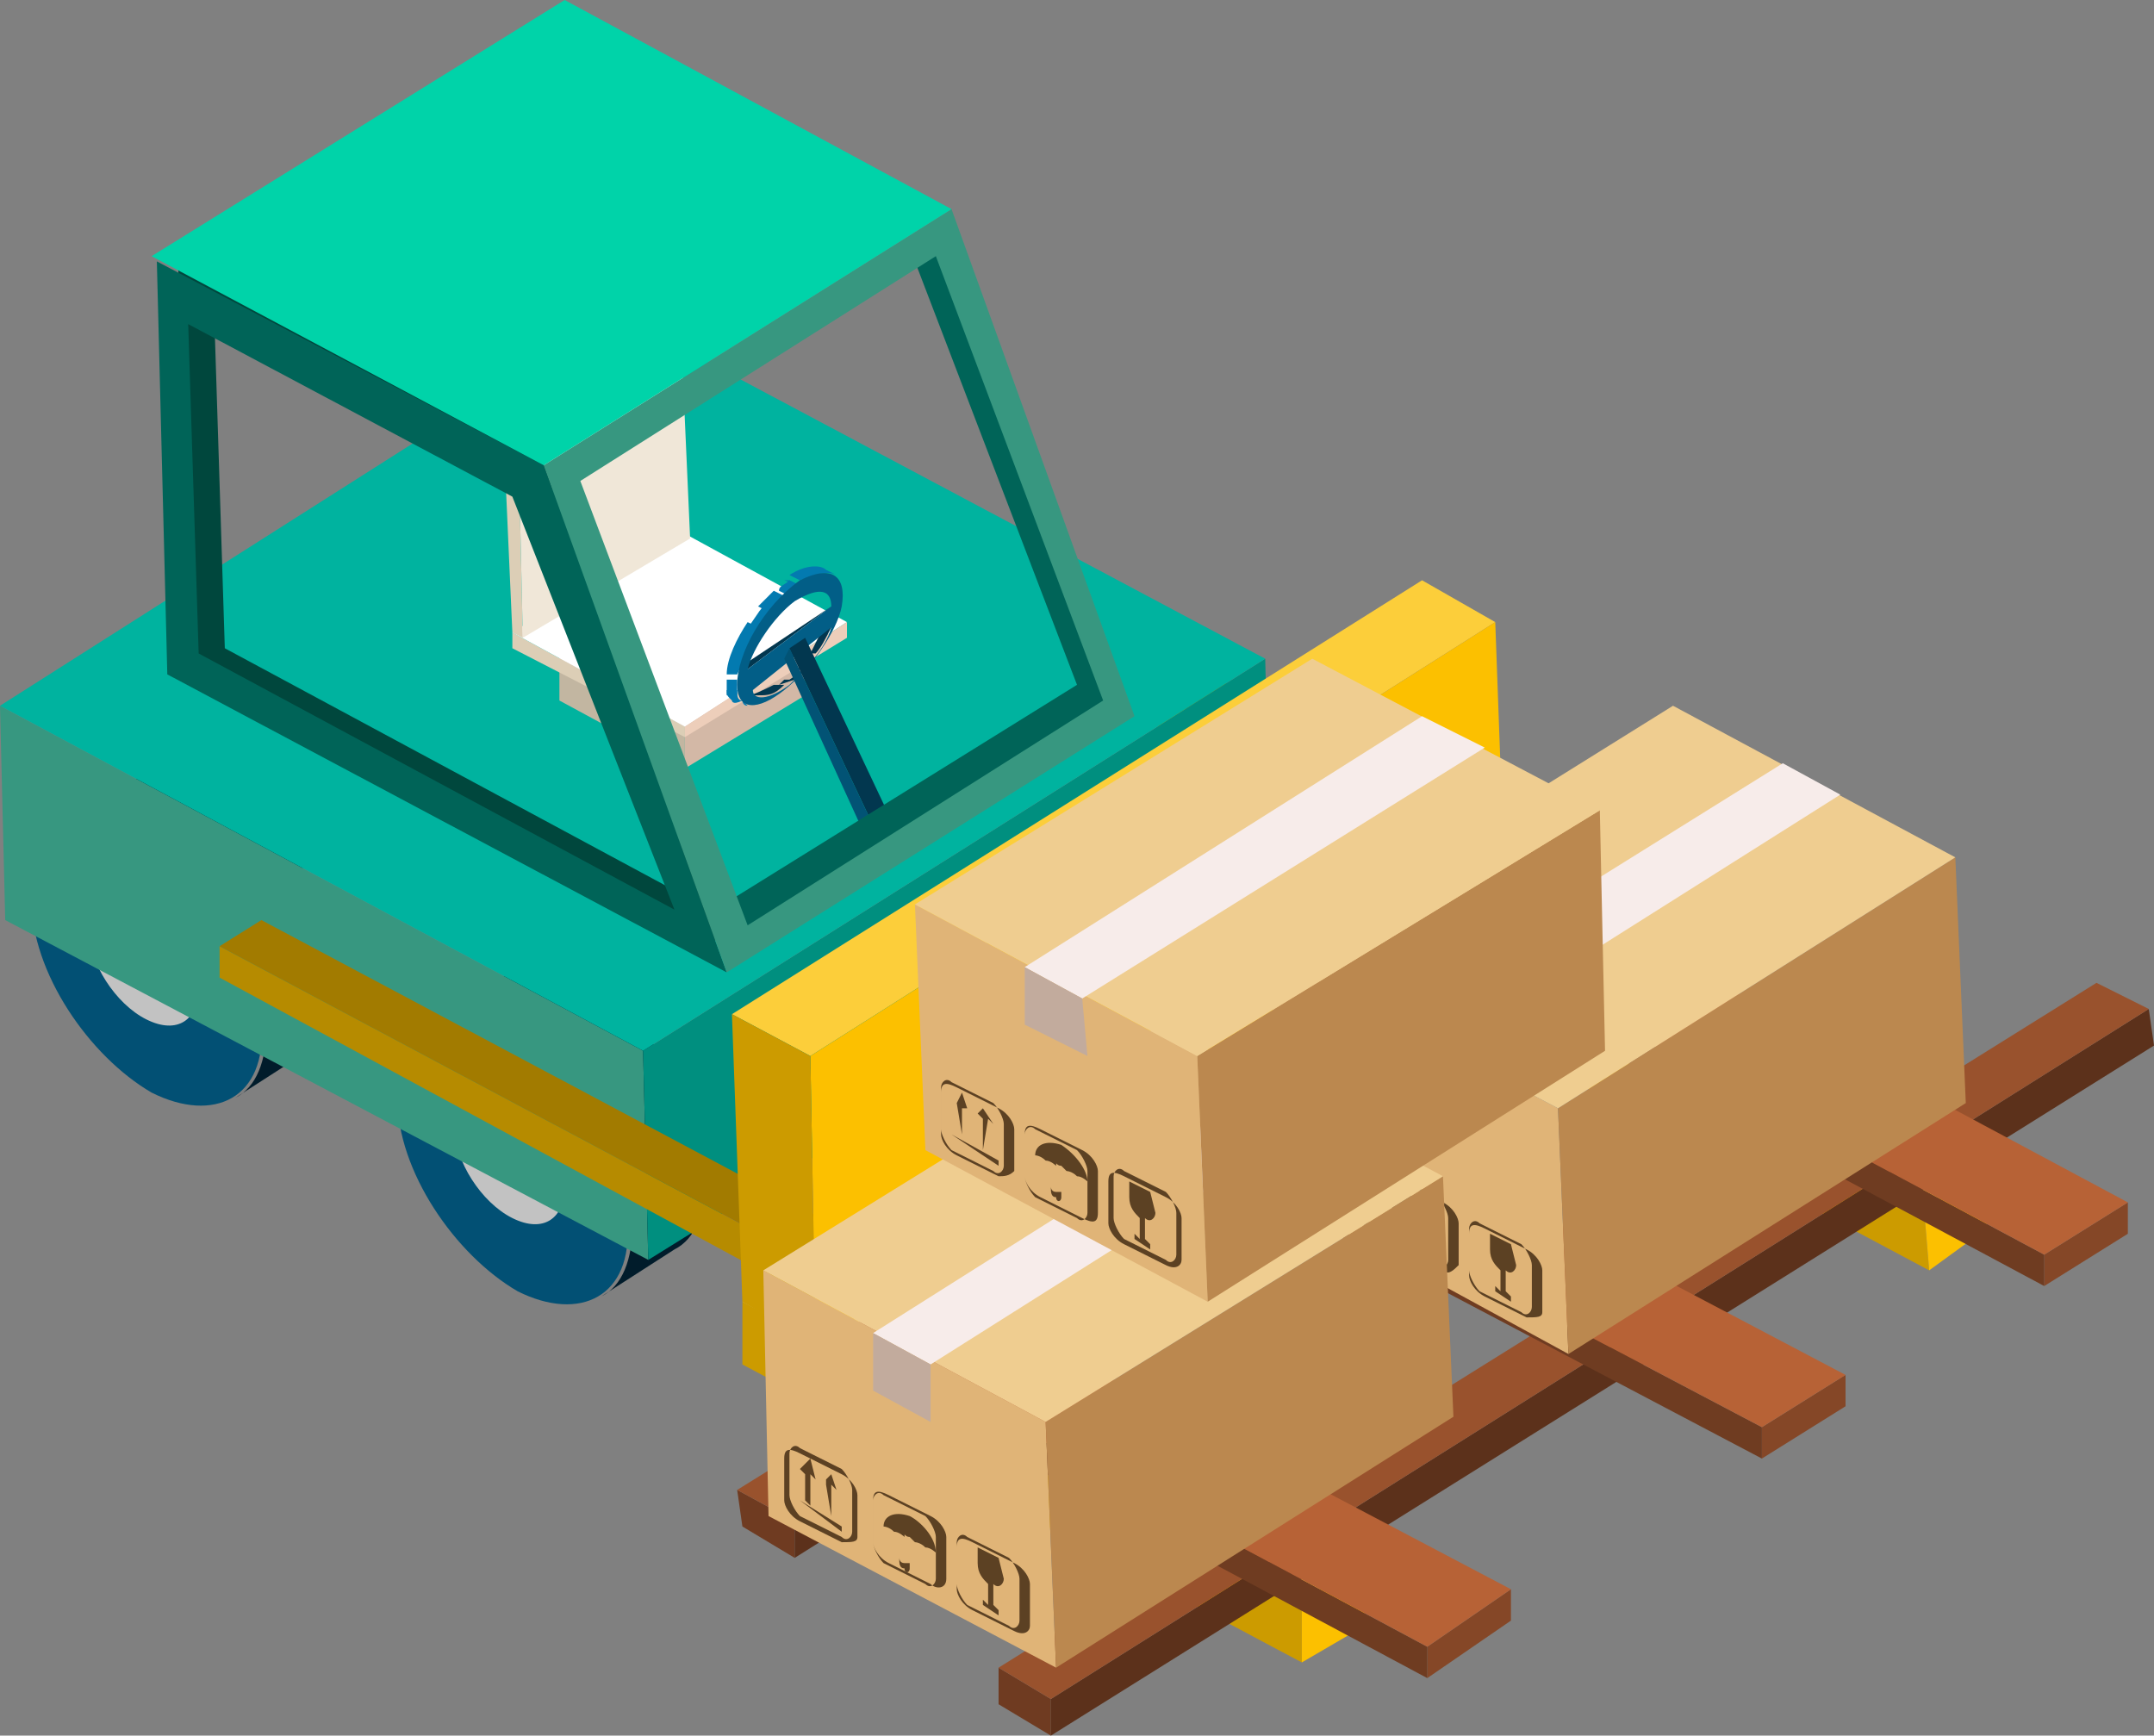 <svg xmlns="http://www.w3.org/2000/svg" xmlns:xlink="http://www.w3.org/1999/xlink" id="Layer_1" x="0" y="0" version="1.1" viewBox="0 0 41.2 33.2" xml:space="preserve" style="enable-background:new 0 0 41.2 33.2"><rect x="0" y="0" width="41.2" height="33.2" fill="#808080" stroke="none"/><style type="text/css">.st0{fill:#cc9b00}.st1{fill:#fcc000}.st2{fill:#fcce3a}.st3{fill:#011c2b}.st4{fill:#025074}.st5{fill:#c2c2c2}.st6{fill:#b68b00}.st7{fill:#dea900}.st8{fill:#a27b00}.st9{fill:#379780}.st10{fill:#008f7f}.st11{fill:#00b39f}.st12{fill:#c2b6a1}.st13{fill:#fff}.st14{fill:#d3b8a6}.st15{fill:#dcceb6}.st16{fill:#edceba}.st17{fill:#f0e7d8}.st18{fill:#02374f}.st19{fill:#491a09}.st20{fill:#037ab0}.st21{fill:#025e87}.st22{fill:#025375}.st23{fill:#00473d}.st24{fill:#006458}.st25{fill:#00d3a9}.st26{fill:#6f3b21}.st27{fill:#5c311b}.st28{fill:#99522d}.st29{fill:#854727}.st30{fill:#6f3c21}.st31{fill:#b76236}.st32{fill:#e0b477}.st33{fill:#bb884f}.st34{fill:#efcd90}.st35{fill:#f7ecea}.st36{fill:#c2ab9d}.st37{fill:#5c4123}</style><g><path d="M14.2,24.9v1.2l10.7,5.7v-1.2L14.2,24.9z" class="st0"/><path d="M24.9,30.6v1.2l1.2-0.7v-1.2L24.9,30.6z" class="st1"/><path d="M14.2,24.9l10.7,5.7l1.2-0.7l-10.7-5.7L14.2,24.9z" class="st2"/><path d="M26.1,17.4l0.1,1.2l10.7,5.7l-0.1-1.2L26.1,17.4z" class="st0"/><path d="M36.8,23.1l0.1,1.2l1.1-0.8v-1.2C38,22.3,36.8,23.1,36.8,23.1z" class="st1"/><path d="M26.1,17.4l10.7,5.7l1.2-0.8l-10.7-5.7L26.1,17.4z" class="st2"/><path d="M9.6,18.7c0.3-0.2,0.8-0.2,1.4,0c0.1,0,0.1,0.1,0.2,0.1c0.8,0.4,1.5,1.3,1.9,2.2c0.2,0.5,0.4,1,0.4,1.5 c0,0.7-0.2,1.2-0.6,1.4l-1.4,0.9c0.4-0.2,0.6-0.7,0.6-1.4c0-0.5-0.2-1-0.4-1.5c-0.4-0.9-1.1-1.7-1.9-2.2c-0.1,0-0.1-0.1-0.2-0.1 c-0.5-0.2-1-0.2-1.4,0L9.6,18.7z" class="st3"/><path d="M9.7,19.7c-1.2-0.6-2.2-0.1-2.1,1.3c0,1.4,1.1,3,2.3,3.7c1.2,0.6,2.2,0.1,2.1-1.3S10.9,20.3,9.7,19.7z" class="st4"/><path d="M9.7,21c-0.6-0.3-1,0-1,0.6s0.5,1.4,1.1,1.7s1,0,1-0.6S10.3,21.3,9.7,21z" class="st5"/><path d="M2.6,14.9c0.3-0.2,0.8-0.2,1.4,0c0.1,0,0.1,0.1,0.2,0.1c0.8,0.4,1.5,1.3,1.9,2.2c0.2,0.5,0.4,1,0.4,1.5 c0,0.7-0.2,1.2-0.6,1.4L4.5,21c0.4-0.2,0.6-0.7,0.6-1.4c0-0.5-0.2-1-0.4-1.5c-0.4-0.9-1.1-1.7-1.9-2.2c-0.1,0-0.1-0.1-0.2-0.1 c-0.5-0.2-1-0.2-1.4,0C1.2,15.8,2.6,14.9,2.6,14.9z" class="st3"/><path d="M2.7,15.9c-1.2-0.6-2.2-0.1-2.1,1.3c0,1.4,1.1,3,2.3,3.7C4.1,21.5,5.1,21,5,19.6S3.9,16.6,2.7,15.9z" class="st4"/><path d="M2.7,17.2c-0.6-0.3-1,0-1,0.6s0.5,1.4,1.1,1.7s1,0,1-0.6S3.3,17.5,2.7,17.2z" class="st5"/><path d="M16.8,10.4L27.2,16v0.6l-10.3-5.5L16.8,10.4z" class="st6"/><path d="M27.2,16v0.6l0.8-0.5v-0.6L27.2,16z" class="st7"/><path d="M16.8,9.5l11.2,6L27.2,16l-10.4-5.6V9.5z" class="st8"/><path d="M0,13.5l0.1,4.1l12.3,6.5l-0.1-4L0,13.5z" class="st9"/><path d="M12.3,20.1l0.1,4l11.9-7.4l-0.1-4.1L12.3,20.1z" class="st10"/><path d="M0,13.5l12.3,6.6l11.9-7.5L11.8,6L0,13.5z" class="st11"/><path d="M4.2,18.1v0.6l10.7,5.8v-0.7L4.2,18.1z" class="st6"/><path d="M14.9,23.8v0.7l0.8-0.5v-0.7L14.9,23.8z" class="st7"/><path d="M4.2,18.1l10.7,5.7l0.8-0.5L5,17.6L4.2,18.1z" class="st8"/><path d="M15.5,20.2l13.1-8.3l-1.4-0.8L14,19.4L15.5,20.2z" class="st2"/><path d="M15.6,25.7l13.2-8.3l-0.2-5.5l-13.1,8.3C15.5,20.2,15.6,25.7,15.6,25.7z" class="st1"/><path d="M14,19.4l0.2,5.5l1.4,0.8l-0.1-5.5L14,19.4z" class="st0"/><path d="M13.1,12.9l-2.4-1.2v1.7l2.4,1.3V12.9z" class="st12"/><path d="M15.3,11.5l-2.4-1.3l-2.2,1.5l2.4,1.2C13.1,12.9,15.3,11.5,15.3,11.5z" class="st13"/><path d="M13.1,12.9v1.8l2.3-1.4l-0.1-1.8C15.3,11.5,13.1,12.9,13.1,12.9z" class="st14"/><path d="M13.1,13.9l-3.3-1.8v0.3l3.3,1.7V13.9z" class="st15"/><path d="M16.2,11.9l-3.3-1.8l-3.1,2l3.3,1.8L16.2,11.9z" class="st13"/><path d="M13.1,13.9v0.2l3.1-1.9v-0.3C16.2,11.9,13.1,13.9,13.1,13.9z" class="st16"/><path d="M9.9,7.8L9.6,7.6l0.2,4.5l0.2,0.1C10,12.2,9.9,7.8,9.9,7.8z" class="st15"/><path d="M13,5.8l-0.2-0.1L9.6,7.6l0.3,0.2C9.9,7.8,13,5.8,13,5.8z" class="st13"/><path d="M9.9,7.8l0.1,4.4l3.2-1.9L13,5.8L9.9,7.8z" class="st17"/><path d="M15.9,12l-0.1-0.1l-0.3,0.6h0.1C15.7,12.4,15.8,12.2,15.9,12z M15.5,12.6c-0.2,0.1-0.2,0.2-0.3,0.2h0.1 L15.5,12.6z M15.4,12.8L15.1,13h0.2C15.3,12.9,15.3,12.9,15.4,12.8z M15.2,13H15l-0.1,0.1L15.2,13C15.1,13,15.2,13,15.2,13z M15.9,11.6l-0.1-0.1L15.9,11.6z M15.1,13.1h-0.2H15.1C15,13.1,15,13.1,15.1,13.1z M15,13.1h-0.2c-0.2,0.1-0.4,0.2-0.5,0.2h0.2 C14.7,13.3,14.8,13.3,15,13.1z" class="st18"/><g><path d="M15.8,11.3l-0.2-0.1C15.7,11.3,15.7,11.3,15.8,11.3C15.9,11.4,15.8,11.3,15.8,11.3z" class="st18"/><path d="M15.9,11.4l-0.1-0.1L15.9,11.4L15.9,11.4L15.9,11.4z M15.9,11.5l-0.1-0.1L15.9,11.5 C15.9,11.6,15.9,11.6,15.9,11.5z" class="st18"/></g><path d="M15.9,11.6l-1.8,1.2h0.2C14.3,12.8,15.9,11.6,15.9,11.6z" class="st18"/><path d="M14.3,12.8h-0.2H14.3z" class="st19"/><path d="M16,11l-0.2-0.1c-0.1-0.1-0.4-0.1-0.7,0.1l0.2,0.1C15.6,11,15.8,10.9,16,11z M15.3,11.2l-0.2-0.1H15 L15.3,11.2z" class="st20"/><g><path d="M15.3,11.2l-0.2-0.1c-0.1,0.1-0.2,0.1-0.2,0.2l0.2,0.1C15.1,11.3,15.2,11.3,15.3,11.2z M15,11.4l-0.2-0.1 l-0.3,0.3l0.2,0.1C14.9,11.6,15,11.5,15,11.4z" class="st20"/><path d="M14.8,11.7l-0.2-0.1c-0.1,0.1-0.2,0.3-0.3,0.4l0.2,0.1C14.6,11.9,14.7,11.8,14.8,11.7z" class="st20"/><path d="M14.5,12l-0.2-0.1c-0.2,0.3-0.4,0.7-0.4,1h0.2C14.2,12.7,14.3,12.4,14.5,12z M14.1,13h-0.2v0.3h0.2V13z" class="st20"/><path d="M14.1,13.2h-0.2c0,0.1,0,0.1,0.1,0.2h0.2C14.1,13.4,14.1,13.3,14.1,13.2z M14.2,13.4H14 C14,13.4,14,13.5,14.2,13.4l0.1,0.1C14.2,13.5,14.2,13.4,14.2,13.4z M14.3,13.5h-0.2H14.3z" class="st20"/></g><path d="M16.1,11.6c-0.1,0.5-0.6,1.2-1.1,1.6s-0.9,0.4-0.9-0.1c0-0.6,0.5-1.5,1.2-2C15.9,10.8,16.2,11,16.1,11.6z M15.2,11.5c-0.4,0.3-0.8,0.9-0.9,1.3l1.6-1.2C15.9,11.3,15.7,11.2,15.2,11.5z M15.1,13.1c0.3-0.3,0.7-0.7,0.8-1.1l-1.5,1.2 C14.4,13.4,14.7,13.4,15.1,13.1z" class="st21"/><path d="M15.1,12.4l0.3-0.2L15.1,12.4l-0.2,0.1L15.1,12.4z" class="st21"/><path d="M16.8,16l0.3-0.2l-1.7-3.6l-0.3,0.2L16.8,16z" class="st18"/><path d="M15.1,12.4L15,12.6l1.6,3.5l0.2-0.1L15.1,12.4z" class="st22"/><path d="M3.6,12.7L13.7,18l-3.4-9.4L3.4,4.7C3.4,4.7,3.6,12.7,3.6,12.7z M4.3,12.4L4.1,6.1l6.2,3.3l3.1,7.9 C13.4,17.3,4.3,12.4,4.3,12.4z" class="st23"/><path d="M3.2,12.9l10.7,5.7l-3.5-9.7L3,5C3,5,3.2,12.9,3.2,12.9z M3.8,12.5L3.6,6.2l6.2,3.3l3.1,7.9L3.8,12.5z" class="st24"/><path d="M10.2,9.6l3.7,8.6l7.4-4.6l-3.3-9L10.2,9.6z M10.7,9.3L17.5,5l3.1,8.1L14,17.2C14,17.2,10.7,9.3,10.7,9.3z" class="st24"/><path d="M10.4,8.9l3.5,9.7l7.8-4.9L18.2,4L10.4,8.9z M11.1,9.2l6.8-4.3l3.2,8.5l-6.8,4.3L11.1,9.2z" class="st9"/><path d="M10.4,8.9L18.2,4l-7.4-4L2.9,4.9L10.4,8.9z" class="st25"/><path d="M19.1,31.9v0.7l1,0.6v-0.7L19.1,31.9z" class="st26"/><path d="M20.1,32.5v0.7L41.2,20l-0.1-0.7C41.1,19.3,20.1,32.5,20.1,32.5z" class="st27"/><path d="M19.1,31.9l1,0.6l21-13.2l-1-0.5C40.1,18.8,19.1,31.9,19.1,31.9z" class="st28"/><path d="M14.1,28.5l0.1,0.7l1,0.6v-0.7L14.1,28.5z" class="st26"/><path d="M15.2,29.1v0.7l21-13.2v-0.7L15.2,29.1z" class="st27"/><path d="M14.1,28.5l1.1,0.6l21-13.2l-1-0.5L14.1,28.5z" class="st28"/><path d="M40.7,23v0.6l-1.6,1V24L40.7,23z" class="st29"/><path d="M39.1,24v0.6l-11.2-6V18L39.1,24z" class="st30"/><path d="M40.7,23l-1.6,1l-11.2-6l1.6-1L40.7,23z" class="st31"/><path d="M35.3,26.3v0.6l-1.6,1v-0.6L35.3,26.3z" class="st29"/><path d="M33.7,27.3v0.6L22.5,22v-0.6L33.7,27.3z" class="st30"/><path d="M35.3,26.3l-1.6,1l-11.2-5.9l1.6-1L35.3,26.3z" class="st31"/><path d="M28.9,30.4V31l-1.6,1.1v-0.6L28.9,30.4z" class="st29"/><path d="M27.3,31.5v0.6l-11.2-6v-0.6L27.3,31.5z" class="st30"/><path d="M28.9,30.4l-1.6,1.1l-11.2-6l1.6-1L28.9,30.4z" class="st31"/><g><path d="M24.3,18.3l0.2,4.6l5.5,3l-0.2-4.7L24.3,18.3z" class="st32"/><path d="M29.8,21.2l0.2,4.7l7.6-4.8l-0.2-4.7L29.8,21.2z" class="st33"/><path d="M24.3,18.3l5.5,2.9l7.6-4.8L32,13.5C32,13.5,24.3,18.3,24.3,18.3z" class="st34"/><path d="M34.1,14.6l1.1,0.6L27.6,20l-1.2-0.6L34.1,14.6z" class="st35"/><path d="M27.6,20l-1.2-0.6l0.1,1.1l1.1,0.6C27.6,21.1,27.6,20,27.6,20z" class="st36"/><g><path d="M25.1,22.7L25.1,22.7l0.8,0.5v-0.1L25.1,22.7z M25.2,22.7l0.1-0.6l0.1,0.1l-0.2-0.3L25.1,22l0.1,0.1 C25.2,22.1,25.2,22.7,25.2,22.7z M25.6,22.9L25.6,22.9l0.1-0.5h0.1l-0.1-0.3l-0.2,0.2h0.1C25.6,22.3,25.6,22.9,25.6,22.9z" class="st37"/><path d="M25.9,23.4L25.1,23c-0.2-0.1-0.3-0.3-0.3-0.4v-0.8c0-0.2,0.1-0.2,0.3-0.1l0.8,0.4c0.2,0.1,0.3,0.3,0.3,0.4 v0.8C26.2,23.4,26.1,23.5,25.9,23.4z M25,21.6c-0.1-0.1-0.2,0-0.2,0.1v0.8c0,0.1,0.1,0.3,0.2,0.4l0.8,0.4c0.1,0.1,0.2,0,0.2-0.1 v-0.8c0-0.1-0.1-0.3-0.2-0.4L25,21.6z" class="st37"/></g><g><path d="M27.6,23.6c0,0-0.1-0.1-0.2-0.1c-0.1-0.1-0.2-0.1-0.2-0.1l-0.1-0.1v0.6c0,0.1-0.1,0.1-0.1,0 c-0.1,0-0.1-0.1-0.1-0.2c0,0,0,0.1,0.1,0.1h0.1v-0.5c-0.1,0-0.1-0.1-0.1,0c0,0-0.1-0.1-0.2-0.1c-0.1-0.1-0.2-0.1-0.2-0.1 c0-0.2,0.2-0.3,0.5-0.2C27.4,23.1,27.6,23.4,27.6,23.6z" class="st37"/><path d="M27.6,24.3l-0.8-0.4c-0.2-0.1-0.3-0.3-0.3-0.4v-0.8c0-0.2,0.1-0.2,0.3-0.1l0.8,0.4c0.2,0.1,0.3,0.3,0.3,0.4 v0.8C27.8,24.3,27.7,24.4,27.6,24.3z M26.7,22.5c-0.1-0.1-0.2,0-0.2,0.1v0.8c0,0.1,0.1,0.3,0.2,0.4l0.8,0.4 c0.1,0.1,0.2,0,0.2-0.1v-0.8c0-0.1-0.1-0.3-0.2-0.4L26.7,22.5z" class="st37"/></g><g><path d="M29,24.2c0,0.1-0.1,0.2-0.2,0.1v0.4l0.1,0.1v0.1l-0.3-0.2v-0.1l0.1,0.1v-0.4c-0.1-0.1-0.2-0.2-0.2-0.4v-0.3 l0.4,0.2C28.9,23.8,29,24.2,29,24.2z" class="st37"/><path d="M29.2,25.2l-0.8-0.4c-0.2-0.1-0.3-0.3-0.3-0.4v-0.8c0-0.2,0.1-0.2,0.3-0.1l0.8,0.4c0.2,0.1,0.3,0.3,0.3,0.4 v0.8C29.5,25.2,29.4,25.2,29.2,25.2z M28.3,23.4c-0.1-0.1-0.2,0-0.2,0.1v0.8c0,0.1,0.1,0.3,0.2,0.4l0.8,0.4 c0.1,0.1,0.2,0,0.2-0.1v-0.8c0-0.1-0.1-0.3-0.2-0.4L28.3,23.4z" class="st37"/></g></g><g><path d="M14.6,24.3l0.1,4.7l5.5,2.9L20,27.2L14.6,24.3z" class="st32"/><path d="M20,27.2l0.2,4.7l7.6-4.8l-0.2-4.6C27.6,22.5,20,27.2,20,27.2z" class="st33"/><path d="M14.6,24.3l5.4,2.9l7.6-4.7l-5.4-2.9C22.2,19.6,14.6,24.3,14.6,24.3z" class="st34"/><path d="M24.3,20.7l1.1,0.6l-7.6,4.8l-1.1-0.6L24.3,20.7z" class="st35"/><path d="M17.8,26.1l-1.1-0.6v1.1l1.1,0.6V26.1z" class="st36"/><g><path d="M15.3,28.7L15.3,28.7l0.8,0.6v-0.1L15.3,28.7z M15.4,28.7l0.1,0.1v-0.6l0.1,0.1l-0.1-0.4l-0.2,0.2l0.1,0.1 V28.7z M15.9,29v-0.6l0.1,0.1l-0.1-0.3l-0.1,0.1v0.1C15.8,28.4,15.9,29,15.9,29z" class="st37"/><path d="M16.1,29.5l-0.8-0.4C15.1,29,15,28.8,15,28.7v-0.8c0-0.2,0.1-0.2,0.3-0.1l0.8,0.4c0.2,0.1,0.3,0.3,0.3,0.4 v0.8C16.4,29.5,16.3,29.5,16.1,29.5z M15.3,27.7c-0.1-0.1-0.2,0-0.2,0.1v0.8c0,0.1,0.1,0.3,0.2,0.4l0.8,0.4 c0.1,0.1,0.2,0,0.2-0.1v-0.8c0-0.1-0.1-0.3-0.2-0.4L15.3,27.7z" class="st37"/></g><g><path d="M17.9,29.7C17.9,29.7,17.9,29.6,17.9,29.7c0,0-0.1-0.1-0.2-0.1c-0.1-0.1-0.2-0.1-0.2-0.1l-0.1-0.1V30 c0,0.1-0.1,0.1-0.1,0c-0.1,0-0.1-0.1-0.1-0.2c0,0,0,0.1,0.1,0.1h0.1v-0.5c-0.1,0-0.1-0.1-0.1,0c0,0-0.1-0.1-0.2-0.1 c-0.1-0.1-0.2-0.1-0.2-0.1c0-0.2,0.2-0.3,0.5-0.2C17.6,29.1,17.9,29.4,17.9,29.7z" class="st37"/><path d="M17.8,30.3L17,29.9c-0.2-0.1-0.3-0.3-0.3-0.4v-0.8c0-0.2,0.1-0.2,0.3-0.1l0.8,0.4c0.2,0.1,0.3,0.3,0.3,0.4 v0.8C18.1,30.4,17.9,30.4,17.8,30.3z M16.9,28.6c-0.1-0.1-0.2,0-0.2,0.1v0.8c0,0.1,0.1,0.3,0.2,0.4l0.8,0.4 c0.1,0.1,0.2,0,0.2-0.1v-0.8c0-0.1-0.1-0.3-0.2-0.4L16.9,28.6z" class="st37"/></g><g><path d="M19.2,30.2c0,0.1-0.1,0.2-0.2,0.1v0.4l0.1,0.1v0.1l-0.3-0.2v-0.1l0.1,0.1v-0.4c-0.1-0.1-0.2-0.2-0.2-0.4 v-0.3l0.4,0.2L19.2,30.2z" class="st37"/><path d="M19.4,31.2l-0.8-0.4c-0.2-0.1-0.3-0.3-0.3-0.4v-0.8c0-0.2,0.1-0.2,0.3-0.1l0.8,0.4c0.2,0.1,0.3,0.3,0.3,0.4 v0.8C19.7,31.2,19.6,31.3,19.4,31.2z M18.5,29.4c-0.1-0.1-0.2,0-0.2,0.1v0.8c0,0.1,0.1,0.3,0.2,0.4l0.8,0.4 c0.1,0.1,0.2,0,0.2-0.1v-0.8c0-0.1-0.1-0.3-0.2-0.4L18.5,29.4z" class="st37"/></g></g><g><path d="M17.5,17.3l0.2,4.7l5.4,2.9l-0.2-4.7L17.5,17.3z" class="st32"/><path d="M22.9,20.2l0.2,4.7l7.6-4.8l-0.1-4.6L22.9,20.2z" class="st33"/><path d="M17.5,17.3l5.4,2.9l7.7-4.7l-5.5-2.9L17.5,17.3z" class="st34"/><path d="M27.2,13.7l1.2,0.6l-7.7,4.8l-1.1-0.6L27.2,13.7z" class="st35"/><path d="M20.7,19.1l-1.1-0.6v1.1l1.2,0.6L20.7,19.1z" class="st36"/><g><path d="M18.2,21.7L18.2,21.7l0.9,0.6v-0.1L18.2,21.7z M18.4,21.7L18.4,21.7v-0.5h0.1l-0.1-0.3l-0.1,0.2L18.4,21.7z M18.8,22l0.1-0.6l0.1,0.1l-0.2-0.3l-0.1,0.1l0.1,0.1C18.8,21.4,18.8,22,18.8,22z" class="st37"/><path d="M19.1,22.5l-0.8-0.4C18.1,22,18,21.8,18,21.7v-0.8c0-0.2,0.1-0.2,0.3-0.1l0.8,0.4c0.2,0.1,0.3,0.3,0.3,0.4 v0.8C19.3,22.5,19.2,22.5,19.1,22.5z M18.2,20.7c-0.1-0.1-0.2,0-0.2,0.1v0.8c0,0.1,0.1,0.3,0.2,0.4l0.8,0.4 c0.1,0.1,0.2,0,0.2-0.1v-0.8c0-0.1-0.1-0.3-0.2-0.4L18.2,20.7z" class="st37"/></g><g><path d="M20.8,22.6c0,0-0.1-0.1-0.2-0.1c-0.1-0.1-0.2-0.1-0.2-0.1l-0.1-0.1v0.6c0,0.1-0.1,0.1-0.1,0 c-0.1,0-0.1-0.1-0.1-0.2c0,0,0,0.1,0.1,0.1h0.1v-0.5c-0.1,0-0.1-0.1-0.1,0c0,0-0.1-0.1-0.2-0.1c-0.1-0.1-0.2-0.1-0.2-0.1 c0-0.2,0.2-0.3,0.5-0.2C20.6,22.1,20.8,22.4,20.8,22.6C20.8,22.6,20.8,22.7,20.8,22.6z" class="st37"/><path d="M20.7,23.3l-0.8-0.4c-0.2-0.1-0.3-0.3-0.3-0.4v-0.8c0-0.2,0.1-0.2,0.3-0.1l0.8,0.4c0.2,0.1,0.3,0.3,0.3,0.4 v0.8C21,23.4,20.9,23.4,20.7,23.3z M19.8,21.6c-0.1-0.1-0.2,0-0.2,0.1v0.8c0,0.1,0.1,0.3,0.2,0.4l0.8,0.4c0.1,0.1,0.2,0,0.2-0.1 v-0.8c0-0.1-0.1-0.3-0.2-0.4L19.8,21.6z" class="st37"/></g><g><path d="M22.1,23.2c0,0.1-0.1,0.2-0.2,0.1v0.4l0.1,0.1v0.1l-0.3-0.2v-0.1l0.1,0.1v-0.4c-0.1-0.1-0.2-0.2-0.2-0.4 v-0.3l0.4,0.2C22,22.8,22.1,23.2,22.1,23.2z" class="st37"/><path d="M22.3,24.2l-0.8-0.4c-0.2-0.1-0.3-0.3-0.3-0.4v-0.8c0-0.2,0.1-0.2,0.3-0.1l0.8,0.4c0.2,0.1,0.3,0.3,0.3,0.4 v0.8C22.6,24.2,22.5,24.3,22.3,24.2z M21.5,22.4c-0.1-0.1-0.2,0-0.2,0.1v0.8c0,0.1,0.1,0.3,0.2,0.4l0.8,0.4 c0.1,0.1,0.2,0,0.2-0.1v-0.8c0-0.1-0.1-0.3-0.2-0.4L21.5,22.4z" class="st37"/></g></g></g></svg>